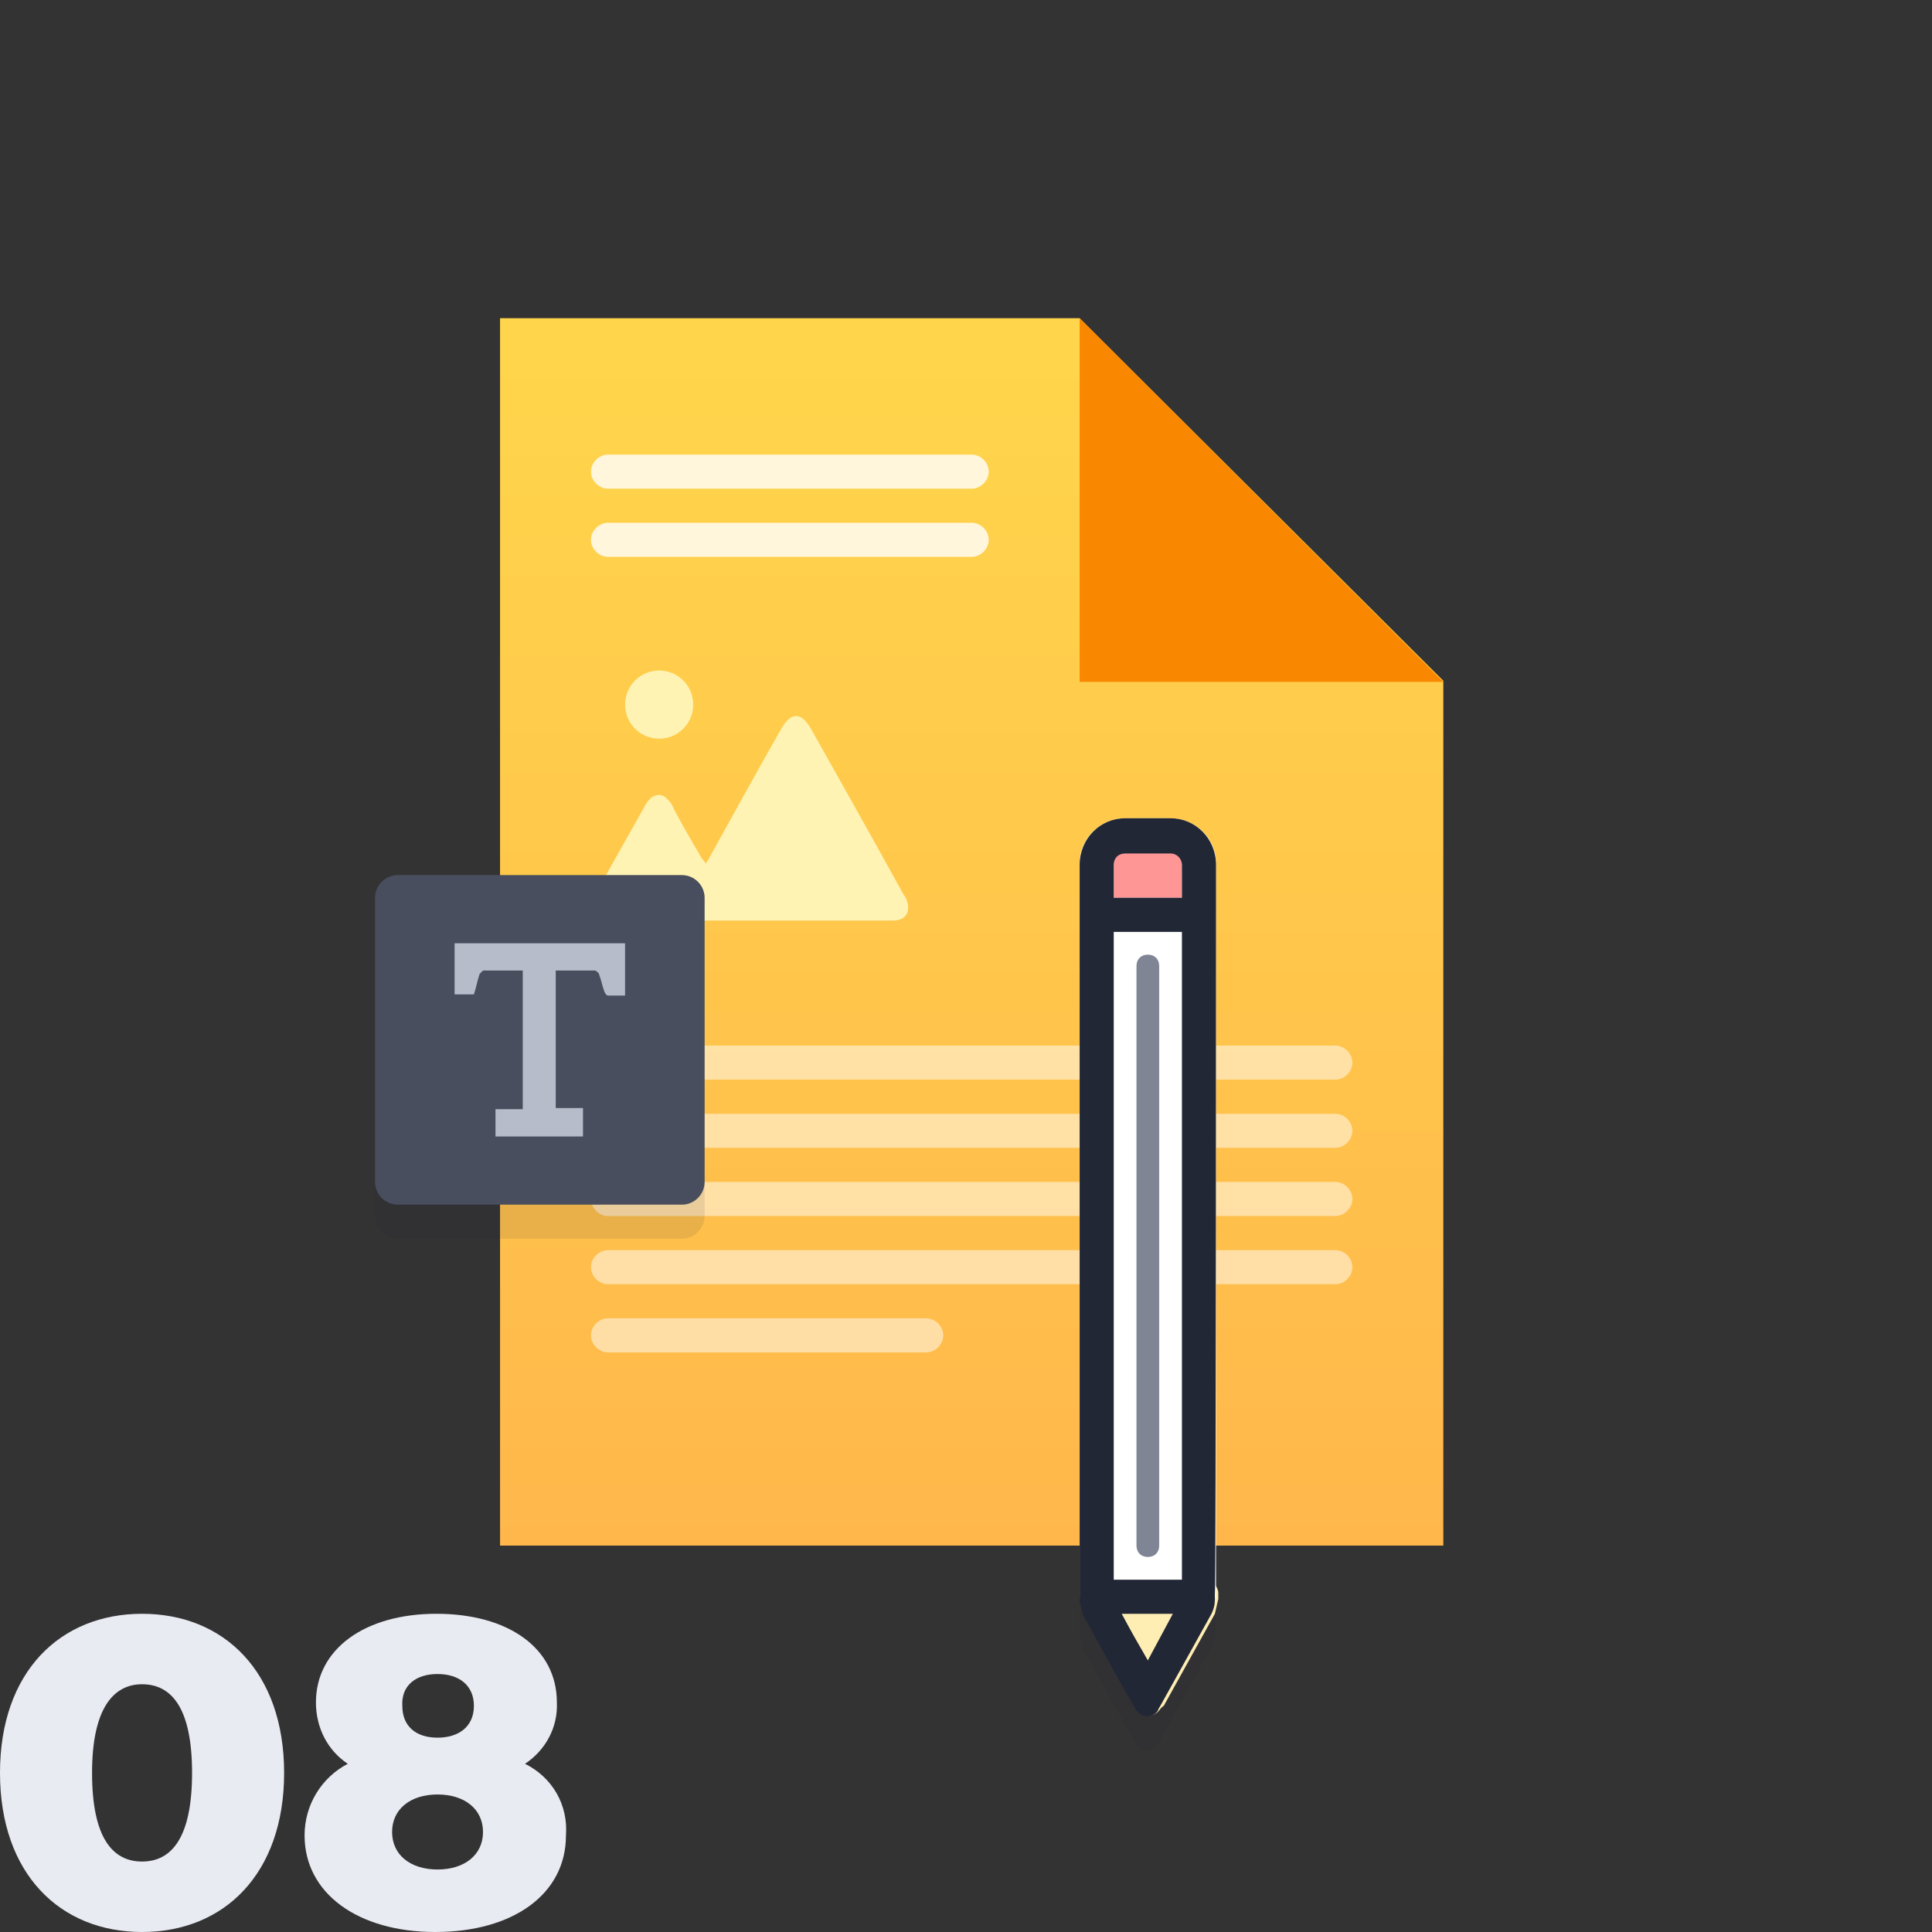 <svg width="170" height="170" viewBox="0 0 170 170" fill="none" xmlns="http://www.w3.org/2000/svg">
<rect x="0" y="0" width="170" height="170" fill="#333333" stroke="none"/>
<path d="M12.5 170C19.7 170 25 164.9 25 156C25 147.1 19.7 142 12.5 142C5.3 142 0 147.1 0 156C0 164.9 5.3 170 12.5 170ZM12.5 163.8C9.9 163.8 8.1 161.7 8.1 156C8.1 150.3 10 148.2 12.5 148.2C15.1 148.2 16.9 150.3 16.9 156C16.9 161.7 15.1 163.8 12.5 163.8Z" fill="#E9EBF3"/>
<path d="M44 28H95L127 59.9V136H44V28Z" fill="url(#paint0_linear_2875_276)"/>
<path d="M95 28L127 60H95V28Z" fill="#FA8700"/>
<path opacity="0.5" d="M53.5 92H117.5C118.3 92 119 92.7 119 93.5C119 94.3 118.3 95 117.5 95H53.5C52.7 95 52 94.3 52 93.5C52 92.7 52.7 92 53.5 92ZM53.5 98H117.5C118.3 98 119 98.7 119 99.5C119 100.3 118.3 101 117.5 101H53.5C52.7 101 52 100.3 52 99.5C52 98.7 52.7 98 53.5 98ZM53.5 104H117.5C118.3 104 119 104.7 119 105.5C119 106.3 118.3 107 117.5 107H53.5C52.7 107 52 106.3 52 105.5C52 104.7 52.7 104 53.5 104ZM53.5 110H117.5C118.3 110 119 110.7 119 111.5C119 112.3 118.3 113 117.5 113H53.5C52.7 113 52 112.3 52 111.5C52 110.7 52.7 110 53.5 110ZM53.5 116H81.5C82.3 116 83 116.7 83 117.5C83 118.3 82.3 119 81.5 119H53.5C52.7 119 52 118.3 52 117.5C52 116.7 52.7 116 53.5 116Z" fill="white"/>
<path opacity="0.8" d="M53.5 40H85.5C86.3 40 87 40.7 87 41.5C87 42.3 86.3 43 85.5 43H53.5C52.7 43 52 42.3 52 41.5C52 40.7 52.7 40 53.5 40ZM53.5 46H85.5C86.3 46 87 46.7 87 47.5C87 48.3 86.3 49 85.5 49H53.5C52.7 49 52 48.3 52 47.5C52 46.7 52.7 46 53.5 46Z" fill="white"/>
<path d="M62.1 76C62.2 75.8 62.3 75.7 62.4 75.5C64.5 71.7 66.6 67.9 68.7 64.2C69.6 62.6 70.5 62.6 71.4 64.2C74.1 69 76.8 73.8 79.5 78.7C79.6 78.8 79.6 78.9 79.7 79C80.2 80.1 79.8 81 78.6 81C76.9 81 75.3 81 73.6 81H53.7C52.1 81 51.6 80.1 52.4 78.7C53.8 76.1 55.3 73.5 56.7 71C56.8 70.8 56.9 70.6 57.1 70.4C57.5 69.9 58.2 69.8 58.6 70.2C58.7 70.3 58.7 70.3 58.8 70.4C59 70.6 59.2 70.9 59.3 71.2C60.1 72.7 60.9 74.1 61.8 75.6C61.9 75.7 62 75.8 62.1 76Z" fill="#FFF3B3"/>
<path d="M58 65C59.657 65 61 63.657 61 62C61 60.343 59.657 59 58 59C56.343 59 55 60.343 55 62C55 63.657 56.343 65 58 65Z" fill="#FFF3B3"/>
<path opacity="0.1" d="M35 80H60C61.1 80 62 80.9 62 82V107C62 108.1 61.1 109 60 109H35C33.9 109 33 108.1 33 107V82C33 80.9 33.9 80 35 80Z" fill="#212735"/>
<path d="M35 77H60C61.1 77 62 77.9 62 79V104C62 105.1 61.1 106 60 106H35C33.9 106 33 105.1 33 104V79C33 77.9 33.9 77 35 77Z" fill="#484E5D"/>
<path d="M43.6 100V97.6H46V85.4C44.8 85.4 43.7 85.4 42.5 85.4C42.4 85.5 42.3 85.6 42.2 85.7C42 86.3 41.9 86.9 41.7 87.5H40V83H55V87.6C54.5 87.6 54 87.6 53.5 87.6C53.4 87.6 53.3 87.5 53.2 87.3C53 86.8 52.9 86.2 52.7 85.7C52.7 85.6 52.5 85.5 52.4 85.4C51.2 85.4 50.1 85.4 48.9 85.4V97.5H51.3V100H43.6Z" fill="#B7BCCA"/>
<path opacity="0.1" d="M107 143.2V79.1C107 76.8 105.2 75 103 75H99C96.8 75 95 76.8 95 79.1V143.7C95 143.7 95 143.8 95 143.9C95.1 144.3 95.2 144.7 95.3 145.1C95.3 145.1 99.5 152.8 100 153.5C100.1 153.6 100.2 153.7 100.3 153.8C100.5 154 100.8 154 101 154C101.4 154 101.7 153.8 101.9 153.5C101.9 153.4 102.1 153.1 102.1 153.1L106.6 145C106.8 144.6 106.9 144.2 106.9 143.7C106.9 143.6 106.9 143.3 107 143.2C107 143.3 107 143.3 107 143.2ZM98 79.1C98 78.5 98.4 78.1 99 78.1H103C103.6 78.1 104 78.6 104 79.1V82H98V79.1ZM104 85V142H98V85H104ZM101 149.1C100.3 147.9 99.5 146.5 98.7 145H103.2L101 149.1Z" fill="#212735"/>
<path d="M102 150.5C101.6 151 100.9 151.1 100.4 150.7C100.3 150.6 100.2 150.5 100.1 150.4C99.7 149.7 95.4 142 95.4 142C95.2 141.6 95.1 141.2 95.1 140.8C95.1 140.4 95 140.7 95.1 140.4C95.1 140.4 95.5 139 96.3 138.9C96.4 138.9 96.5 138.9 96.6 138.9H105.7C106.4 138.8 107.1 139.4 107.2 140.1C107.2 140.2 107.2 140.4 107.2 140.4C107.2 140.4 107.2 140.5 107.2 140.7C107.1 141.1 107 141.6 106.9 142L102.4 150.1C102.2 150.2 102 150.5 102 150.5Z" fill="#FFEEB3"/>
<path d="M99 72H103C105.2 72 107 73.8 107 75.9V140.6H95V75.9C95 73.8 96.8 72 99 72Z" fill="white"/>
<path d="M101 84C101.6 84 102 84.4 102 85V136C102 136.6 101.6 137 101 137C100.4 137 100 136.6 100 136V85C100 84.4 100.4 84 101 84Z" fill="#7F8594"/>
<path d="M104 75H98V79H104V75Z" fill="#FF9696"/>
<path d="M107 76.1C107 73.8 105.2 72 103 72H99C96.8 72 95 73.8 95 76.1V140.7C95 140.7 95 140.8 95 140.9C95.1 141.3 95.2 141.7 95.3 142.1C95.3 142.1 99.5 149.8 100 150.5C100.1 150.6 100.2 150.7 100.3 150.8C100.5 151 100.8 151 101 151C101.4 151 101.7 150.8 101.9 150.5C101.9 150.4 102.1 150.1 102.1 150.1L106.6 142C106.8 141.6 106.9 141.2 106.9 140.7C106.9 140.6 106.9 140.3 106.9 140.3C107 140.3 107 76.1 107 76.1ZM98 76.1C98 75.5 98.4 75.1 99 75.1H103C103.6 75.1 104 75.6 104 76.1V79H98V76.1ZM104 82V139H98V82H104ZM101 146.1C100.3 144.9 99.5 143.5 98.7 142H103.2L101 146.1Z" fill="#212735"/>
<path d="M46.2 155.2C48 154 49.1 152 49 149.8C49 145 44.7 142 38.4 142C32.1 142 27.8 145.1 27.8 149.8C27.8 152 28.8 154 30.6 155.2C28.3 156.4 26.8 158.8 26.8 161.5C26.8 166.6 31.5 170 38.3 170C45.1 170 49.8 166.7 49.8 161.5C50 158.8 48.6 156.4 46.2 155.2ZM38.5 147.3C40.4 147.3 41.7 148.3 41.7 150.1C41.7 151.9 40.4 152.9 38.5 152.9C36.6 152.9 35.4 151.9 35.4 150.1C35.3 148.3 36.6 147.3 38.5 147.3ZM38.5 164.5C36.1 164.5 34.5 163.2 34.5 161.2C34.5 159.2 36.1 157.9 38.5 157.9C40.9 157.9 42.5 159.2 42.5 161.2C42.5 163.2 40.9 164.5 38.5 164.5Z" fill="#E9EBF3"/>
<defs>
<linearGradient id="paint0_linear_2875_276" x1="85.5" y1="28" x2="85.5" y2="136" gradientUnits="userSpaceOnUse">
<stop stop-color="#FFD64B"/>
<stop offset="1" stop-color="#FFB74B"/>
</linearGradient>
</defs>
</svg>
